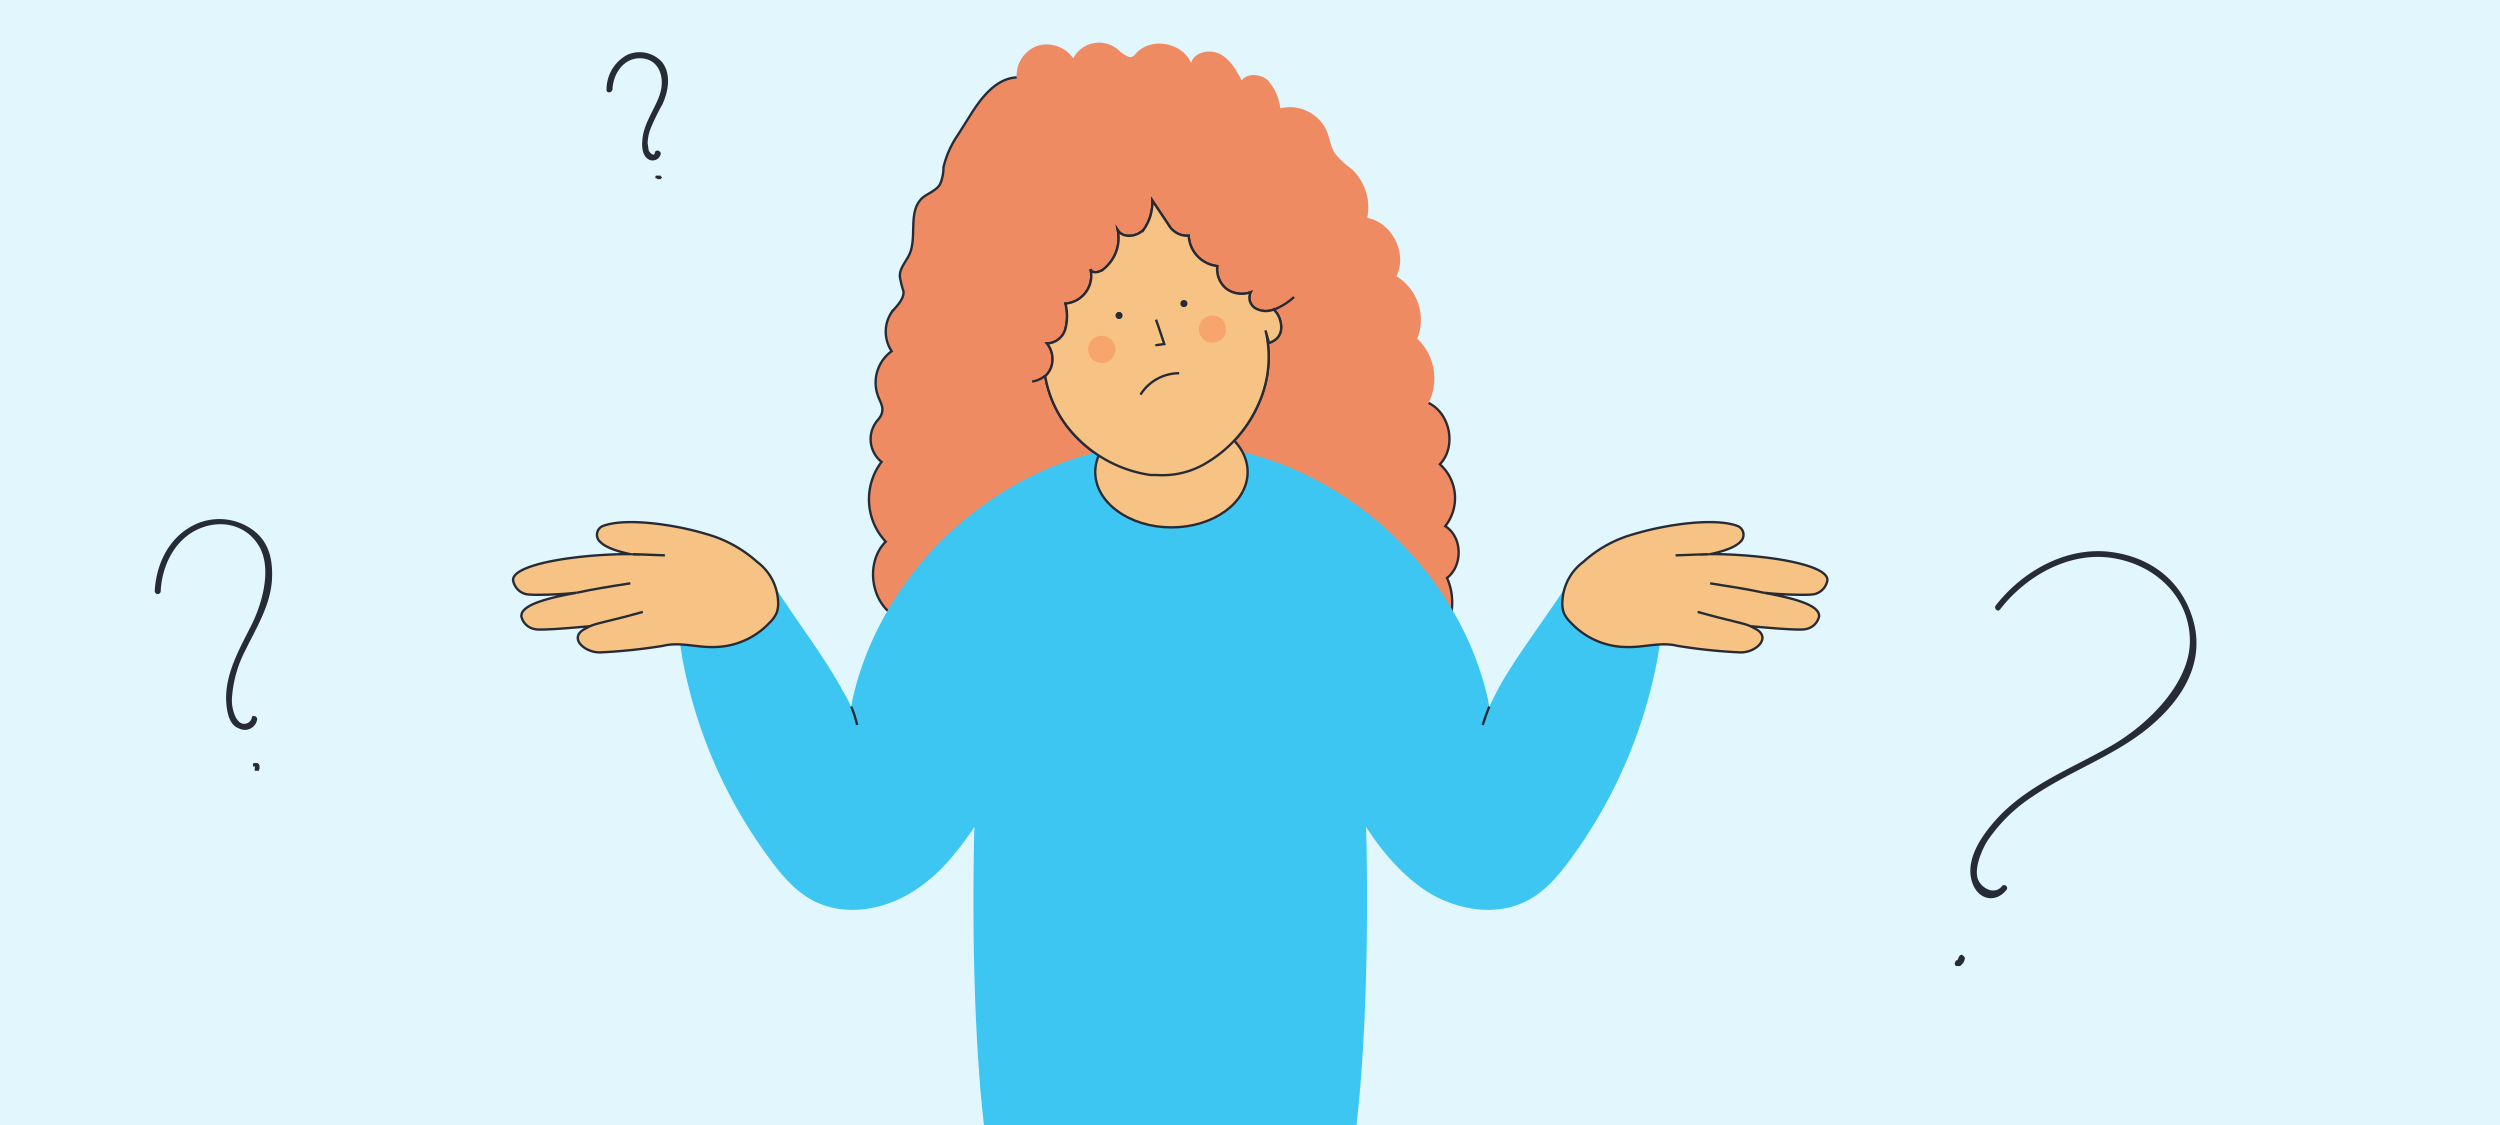 <?xml version="1.0" encoding="utf-8"?>
<svg xmlns="http://www.w3.org/2000/svg" data-name="Capa 1" id="Capa_1" viewBox="0 0 420 189">
  <defs>
    <style>.cls-1{fill:#e1f7fd;}.cls-2{fill:#ef8b63;}.cls-3,.cls-9{fill:none;}.cls-3,.cls-5,.cls-6,.cls-8,.cls-9{stroke:#272b36;stroke-miterlimit:10;}.cls-3,.cls-5,.cls-6{stroke-width:0.4px;}.cls-4{fill:#3dc6f2;}.cls-5,.cls-8{fill:#f7c384;}.cls-10,.cls-6{fill:#272b36;}.cls-7{fill:#f7a56d;}.cls-8,.cls-9{stroke-width:0.4px;}</style>
  </defs>
  <rect class="cls-1" height="189" width="420"/>
  <path class="cls-2" d="M242.8,88.4a7.6,7.6,0,0,0-.9-10.4c2.8-2.9,1.8-8.5-1.9-10.3a9.2,9.2,0,0,0-1.9-10.8,8.6,8.6,0,0,0-3.5-10.5c1.9-3.8-.7-9-4.9-9.8a8.9,8.9,0,0,0-2.6-8.2,13.7,13.7,0,0,1-2.8-2.6c-.8-1.2-.9-2.7-1.5-4a6.8,6.8,0,0,0-7.7-3.6,8.7,8.7,0,0,0-2-4.6c-1.2-1.2-3.5-1.4-4.5-.1-.9-1.7-1.9-3.5-3.6-4.4s-4.4-.4-4.9,1.5c-1.4-3.4-6.5-4.4-9.1-1.8-.3.4-.7.8-1.1.8s-1.4-.6-2-1.2a4.9,4.9,0,0,0-7.6,1.4,5.4,5.4,0,0,0-6-2.1,5.3,5.3,0,0,0-3.5,5.3c-3.6.2-6.1,3.6-8,6.7l-1.9,3a16.3,16.3,0,0,0-2.4,5.4,6.8,6.8,0,0,1-.6,2.9c-.7,1.1-2.1,1.5-3,2.3-2.4,2.3-.8,6.4-2.1,9.4-.6,1.3-1.8,2.5-1.6,3.9a16.8,16.8,0,0,0,.6,2.4c0,1.5-1.3,2.5-2.1,3.6a5.9,5.9,0,0,0,.1,6.4,6.5,6.5,0,0,0-2.3,7.5c.3.9.9,1.7.7,2.7s-.8,1.3-1.2,2a4.9,4.9,0,0,0,1.1,6.4,10.4,10.4,0,0,0,.7,13.4c-3.4,3.4-2.6,10,1.5,12.5l85.9,8.7c6-1.8,9.5-9.4,6.9-15.1C245.8,95,245.7,90.2,242.8,88.4ZM213.2,57.6l-.6-2.1a19,19,0,0,1-1.1,12.2,21.6,21.6,0,0,1-9.4,10.4h0a14.2,14.2,0,0,1-7.8,1.7h-1a21.6,21.6,0,0,1-12.5-6.4,19.2,19.2,0,0,1-5.2-10.2,4,4,0,0,0,1-1.5,4.2,4.2,0,0,0-.7-4,3.3,3.3,0,0,0,3.1-2.5,8.5,8.5,0,0,0,0-4.2,4.7,4.7,0,0,0,4.2-5.8c.2.8,1.4.6,2.1.1a6.7,6.7,0,0,0,2.5-6.6c.9,1.4,3.3,1.1,4.4-.2a8,8,0,0,0,1.4-4.8l3,4.5a3.6,3.6,0,0,0,3.1,1.4,5.4,5.4,0,0,0,4.8,5.1,4.3,4.3,0,0,0,1.5,3.8,4.4,4.4,0,0,0,4.1.6,2.1,2.1,0,0,0,1,2.8,3.6,3.6,0,0,0,2.9.1l.5.6C215.2,53.6,216.2,56.6,213.2,57.6Z"/>
  <path class="cls-3" d="M170.8,13c-3.6.2-6.1,3.6-8,6.7l-1.9,3a16.3,16.3,0,0,0-2.4,5.4,6.8,6.8,0,0,1-.6,2.9c-.7,1.1-2.1,1.5-3,2.3-2.4,2.3-.8,6.4-2.1,9.4-.6,1.3-1.8,2.5-1.6,3.9a16.8,16.8,0,0,0,.6,2.4c0,1.5-1.3,2.5-2.1,3.6a5.9,5.9,0,0,0,.1,6.4,6.5,6.5,0,0,0-2.3,7.5c.3.9.9,1.7.7,2.7s-.8,1.3-1.2,2a4.9,4.9,0,0,0,1.1,6.4,10.4,10.4,0,0,0,.7,13.4c-3.4,3.4-2.6,10,1.5,12.5l85.9,8.7c6-1.8,9.5-9.4,6.9-15.1,2.7-2.1,2.6-6.9-.3-8.7a7.6,7.6,0,0,0-.9-10.4c2.8-2.9,1.8-8.5-1.9-10.3M213.2,57.6l-.6-2.1a19,19,0,0,1-1.1,12.2,21.6,21.6,0,0,1-9.4,10.4h0a14.2,14.2,0,0,1-7.8,1.7h-1a21.6,21.6,0,0,1-12.5-6.4,19.2,19.2,0,0,1-5.2-10.2,4,4,0,0,0,1-1.5,4.2,4.2,0,0,0-.7-4,3.3,3.3,0,0,0,3.1-2.5,8.5,8.5,0,0,0,0-4.2,4.7,4.7,0,0,0,4.2-5.8c.2.8,1.4.6,2.1.1a6.7,6.7,0,0,0,2.5-6.6c.9,1.4,3.3,1.1,4.4-.2a8,8,0,0,0,1.4-4.8l3,4.5a3.6,3.6,0,0,0,3.1,1.4,5.4,5.4,0,0,0,4.8,5.1,4.3,4.3,0,0,0,1.5,3.8,4.4,4.4,0,0,0,4.1.6,2.1,2.1,0,0,0,1,2.8,3.6,3.6,0,0,0,2.9.1l.5.6C215.2,53.6,216.2,56.6,213.2,57.6Z"/>
  <path class="cls-4" d="M279.5,104l-1,6.4A82.6,82.6,0,0,1,264.1,144c-2.1,2.9-4.5,5.8-7.7,7.4-5.4,2.7-12.1,1.4-17.1-1.9a30.9,30.9,0,0,1-5.4-4.8,42.1,42.1,0,0,1-4.4-5.8s.7,21.2-.8,41.4c-.2,2.9-.5,5.9-.8,8.7H165.3c-.3-2.8-.6-5.7-.8-8.7-1.5-20.1-.8-41.4-.8-41.4a51.9,51.9,0,0,1-4.4,5.8,28.3,28.3,0,0,1-5.5,4.8c-4.9,3.3-11.6,4.6-17,1.9-3.2-1.6-5.6-4.5-7.7-7.4a81.4,81.4,0,0,1-14.5-33.6l-1-6.4,10.2-4.1,6-1.9c3.3,5.3,8.9,12.6,11.8,18.1a17.1,17.1,0,0,1,1.4,2.7l.2-1.2c4.7-21.1,22.9-38.5,44.3-42.3l6.2,1.9,2.9,5.6,2.8-5.6,6.3-1.9c21.3,3.8,39.6,21.2,44.3,42.3l.2,1.2c.4-1,.9-1.9,1.3-2.7,2.9-5.5,8.6-12.8,11.9-18.1l6,1.9Z"/>
  <path class="cls-3" d="M143,118.7a18.6,18.6,0,0,1,1,3.1"/>
  <path class="cls-3" d="M250.2,118.7c-.4,1-.8,2.1-1.1,3.1"/>
  <ellipse class="cls-5" cx="196.8" cy="79.3" rx="12.8" ry="9.3"/>
  <path class="cls-5" d="M213.2,57.6l-.6-2.1a19,19,0,0,1-1.1,12.2,21.6,21.6,0,0,1-9.4,10.4h0a14.2,14.2,0,0,1-7.8,1.7h-1a21.6,21.6,0,0,1-12.5-6.4,19.2,19.2,0,0,1-5.2-10.2,4,4,0,0,0,1-1.5,4.2,4.2,0,0,0-.7-4,3.3,3.3,0,0,0,3.1-2.5,8.5,8.5,0,0,0,0-4.2,4.7,4.7,0,0,0,4.2-5.8c.2.8,1.4.6,2.1.1a6.7,6.7,0,0,0,2.5-6.6c.9,1.4,3.3,1.1,4.4-.2a8,8,0,0,0,1.4-4.8l3,4.5a3.6,3.6,0,0,0,3.1,1.4,5.4,5.4,0,0,0,4.8,5.1,4.3,4.3,0,0,0,1.5,3.8,4.4,4.4,0,0,0,4.1.6,2.1,2.1,0,0,0,1,2.8,3.6,3.6,0,0,0,2.9.1l.5.6C215.2,53.6,216.2,56.6,213.2,57.6Z"/>
  <path class="cls-3" d="M194.2,53.7c.5,1.3.9,2.7,1.4,4.1l-1.5.2"/>
  <circle class="cls-6" cx="198.9" cy="51" r="0.4"/>
  <circle class="cls-7" cx="203.7" cy="55.3" r="2.3"/>
  <circle class="cls-7" cx="185.1" cy="58.7" r="2.3"/>
  <circle class="cls-6" cx="188" cy="53" r="0.4"/>
  <path class="cls-3" d="M198.1,62.7a7.7,7.7,0,0,0-6.5,3.6"/>
  <path class="cls-8" d="M89.9,105.7a2.8,2.8,0,0,1-2.3-2.1c-.2-1.8,3.6-3,9.2-4h-.3c-1.1.2-7.1.5-8.2.2a2.9,2.9,0,0,1-2.1-2.3c-.2-2.5,9.2-4.2,18.3-4.4h1.4c-2.8-.6-4.3-1.3-5-2a1.6,1.6,0,0,1,.3-2.7c3.8-1.5,12.1-.3,17.4,1.3a21.4,21.4,0,0,1,8.6,4.7,8.7,8.7,0,0,1,3.5,6.4,5,5,0,0,1-.2,2.1,5.2,5.2,0,0,1-1.2,1.7,12.9,12.9,0,0,1-9.4,4.1c-2.8.1-5.7-.9-8.5-.2a93.5,93.5,0,0,1-10.5,1.1c-2.6.1-5.3-2.3-2.9-3.8l1.1-.6S90.9,106,89.9,105.7Z"/>
  <path class="cls-9" d="M111.7,93.3l-5.4-.2"/>
  <path class="cls-9" d="M99.1,105.2c1.4-.6,3.2-.8,8.9-2.4"/>
  <path class="cls-9" d="M105.9,98c-3.3.5-6.4,1-9.1,1.6"/>
  <path class="cls-5" d="M303.3,105.7a2.8,2.8,0,0,0,2.3-2.1c.2-1.8-3.6-3-9.2-4h.3c1.1.2,7.1.5,8.2.2a2.9,2.9,0,0,0,2.1-2.3c.2-2.5-9.2-4.2-18.3-4.4h-1.4c2.8-.6,4.3-1.3,5-2a1.6,1.6,0,0,0-.3-2.7c-3.8-1.5-12.1-.3-17.4,1.3a20.8,20.8,0,0,0-8.6,4.7,8.7,8.7,0,0,0-3.5,6.4,5,5,0,0,0,.2,2.1,5.2,5.2,0,0,0,1.2,1.7,12.9,12.9,0,0,0,9.4,4.1c2.8.1,5.7-.9,8.5-.2a91.1,91.1,0,0,0,10.5,1.1c2.6.1,5.2-2.3,2.9-3.8l-1.1-.6S302.2,106,303.3,105.7Z"/>
  <path class="cls-3" d="M281.5,93.3l5.4-.2"/>
  <path class="cls-3" d="M294.1,105.2c-1.4-.6-3.2-.8-8.9-2.4"/>
  <path class="cls-3" d="M287.3,98c3.2.5,6.4,1,9.1,1.6"/>
  <path class="cls-10" d="M336,102.4c4.4-5.7,11.8-9.9,19.2-8.6s12.7,6.9,12.7,13.9-6.9,14-13.4,17.7-13.6,6.4-18.8,11.9c-2.3,2.5-5.2,6.3-4.6,10s3.9,4.7,5.9,2.3a.5.5,0,1,0-.7-.7c-1.3,1.6-3.7.2-4.1-1.5s.6-4.3,1.6-6a27,27,0,0,1,8-7.8c6.4-4.3,13.9-6.8,19.7-11.8s8.9-11.1,6.9-17.8-7.3-10.3-13.3-11.2c-7.6-1.2-15.2,3-19.8,8.9-.4.5.3,1.2.7.7Z"/>
  <path class="cls-10" d="M329.1,160.5v.2h0c0,.1-.1.1-.1.2h.1l-.2.2h.1l-.2.2h0q-.3.1-.3.3c-.1.1-.1.2-.1.4l.2.3h.7c.1-.1.2-.1.2-.2l.3-.3a1.6,1.6,0,0,0,.3-.9l-.2-.3-.3-.2a.5.5,0,0,0-.4.2.4.4,0,0,0-.1.3Z"/>
  <path class="cls-10" d="M27,99.3c.2-4.2,2.3-8.6,6.3-10.4s8.3-.6,10.3,3,.6,9.2-1.4,13.2-4.4,8.1-4.2,12.7c.1,1.6.4,4,2.2,4.6a2.1,2.1,0,0,0,3-1.5c.1-.6-.9-.9-.9-.3a1.3,1.3,0,0,1-1.3,1c-.7,0-1.1-.6-1.4-1.1a6.6,6.6,0,0,1-.6-3.6,20.2,20.2,0,0,1,2.2-7.6c1.9-3.9,4.3-7.7,4.5-12.1s-1.2-7.3-4.6-9a9.6,9.6,0,0,0-9.4.5c-3.6,2.2-5.5,6.4-5.7,10.6a.5.5,0,0,0,1,0Z"/>
  <path class="cls-10" d="M42.8,128.7h0v.2h0v.6h.7v-.2a.1.1,0,0,0,.1-.1v-.4h0v-.2h0a.3.3,0,0,1-.1-.2l-.2-.2h-.7c-.1.1-.1.2-.1.4h0v.2Z"/>
  <path class="cls-10" d="M102.9,15c.1-2.6,1.9-5.4,4.9-5.2s3.9,3.3,3.1,5.9-2.9,5.1-3,8.1c-.1,1,.1,2.5,1.1,3a1.4,1.4,0,0,0,2-.9c.1-.6-.9-.9-1-.2s-.9-.1-1-.4-.1-.8-.2-1.2a7.4,7.4,0,0,1,.5-2.5,38.6,38.6,0,0,1,2-4.1c1-2.2,1.5-5.1-.1-7.1a5.1,5.1,0,0,0-5.8-1.2,6.6,6.6,0,0,0-3.5,5.8c-.1.7.9.7,1,0Z"/>
  <path class="cls-10" d="M110.4,29.9h-.1v-.2h0v-.2h0c-.1,0-.1.1-.1.2v.2h.1l.2.2h.5c0-.1.1-.1.1-.2h.1v-.2h-.1c-.1-.1-.1-.1-.1-.2h-.8a.4.4,0,0,0-.1.3h0a.2.2,0,0,0,.2.2Z"/>
  <path class="cls-3" d="M175.6,63.1a4.4,4.4,0,0,1-2.2,1"/>
  <path class="cls-3" d="M214,51.9h.3a11,11,0,0,0,3.1-2"/>
</svg>